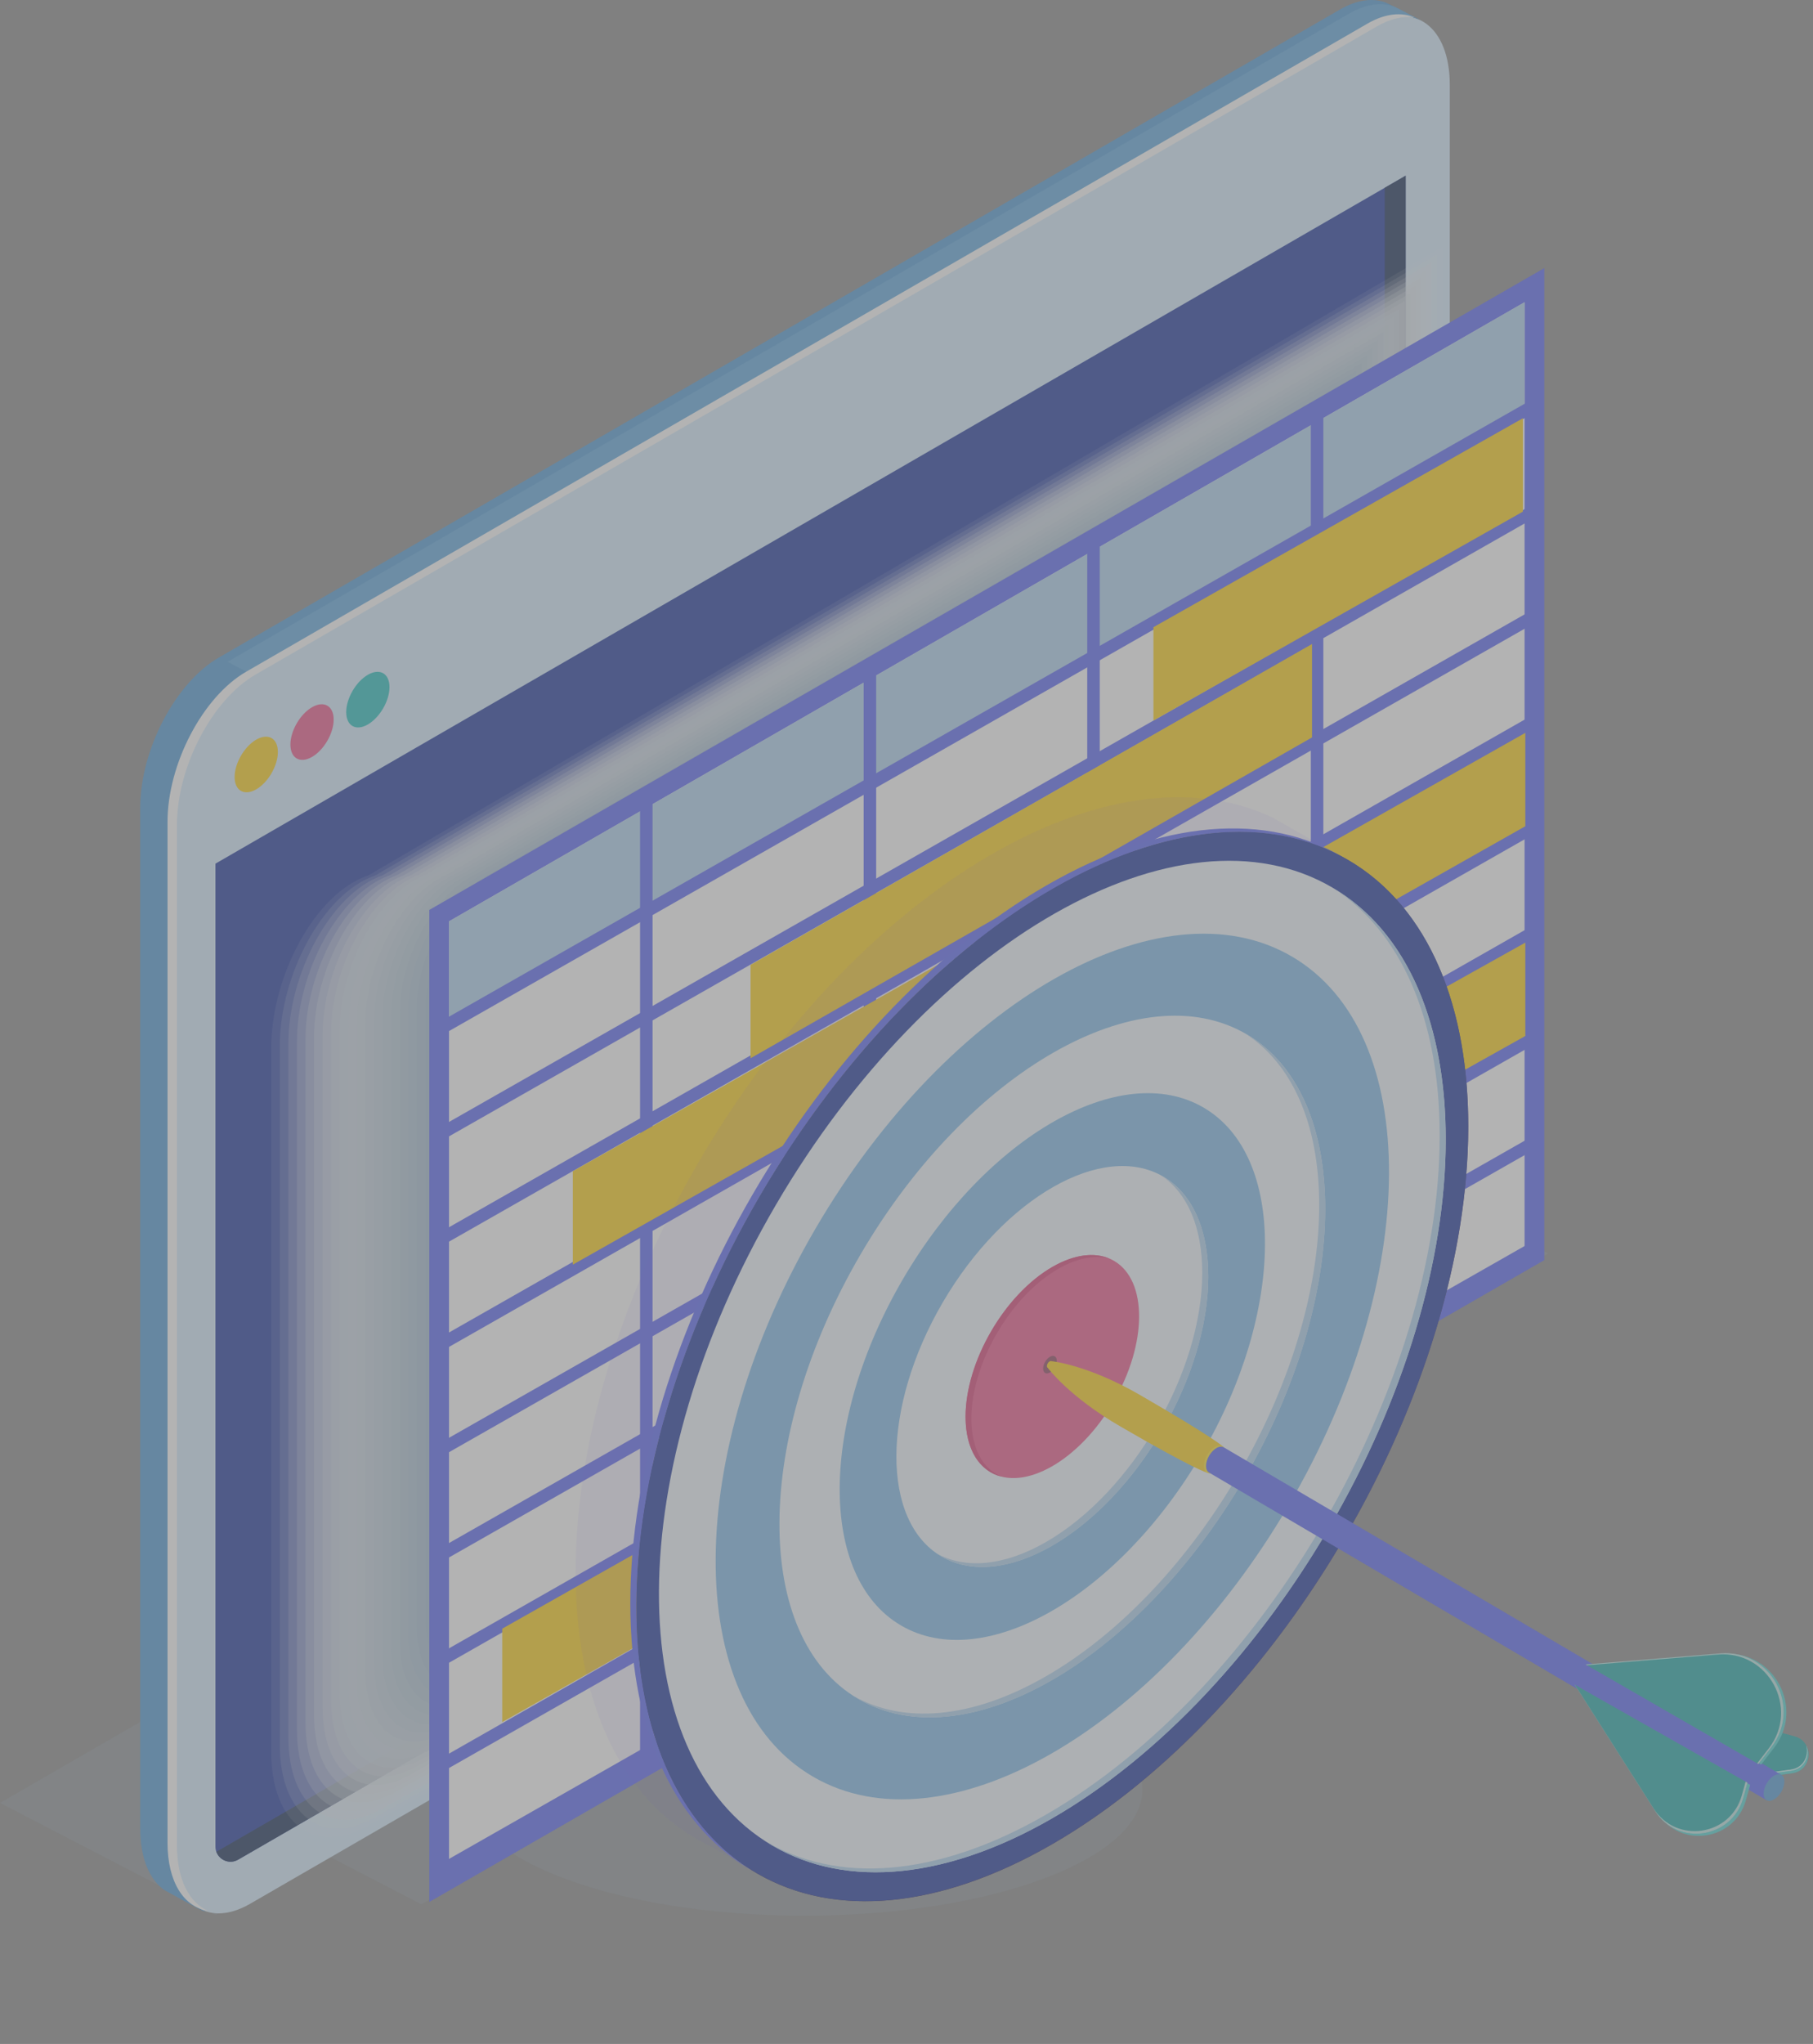 <svg width="71" height="80" viewBox="0 0 71 80" fill="none" xmlns="http://www.w3.org/2000/svg">
<rect x="0" y="0" width="71" height="80" fill="#808080" stroke="none"/>
<g opacity="0.4">
<path opacity="0.2" d="M8.463 74.955L53.855 48.749L45.391 44.359L-2.28882e-05 70.566L8.463 74.955Z" fill="#92B4D1"/>
<path opacity="0.2" d="M16.502 74.537L60.633 49.058L52.404 44.791L8.274 70.269L16.502 74.537Z" fill="#92B4D1"/>
<path opacity="0.2" d="M18.251 70.048C18.251 71.336 19.576 72.509 21.746 73.387C24.166 74.367 27.638 74.981 31.494 74.981C38.808 74.981 44.738 72.773 44.738 70.049C44.738 67.324 38.809 65.116 31.494 65.116C24.18 65.116 18.251 67.324 18.251 70.048Z" fill="#92B4D1"/>
<path d="M9.786 74.52L53.698 49.153C55.397 48.172 56.776 45.538 56.776 43.272V3.325C56.776 1.059 55.398 0.017 53.698 0.998L9.786 26.366C8.086 27.347 6.708 29.98 6.708 32.247V72.193C6.708 74.46 8.086 75.502 9.786 74.52Z" fill="#D1EBFF"/>
<path d="M8.569 25.737L52.481 0.369C53.154 -0.019 53.776 -0.09 54.282 0.105C54.346 0.13 55.55 0.751 55.61 0.785C55.611 0.786 55.613 0.787 55.613 0.787C55.088 0.532 54.423 0.58 53.698 0.998L9.787 26.366C8.087 27.347 6.708 29.98 6.708 32.247V72.193C6.708 73.608 7.245 74.545 8.062 74.811C7.995 74.815 7.913 74.789 7.792 74.72C7.753 74.697 6.477 74.006 6.44 73.98C5.855 73.571 5.491 72.73 5.491 71.564V31.618C5.491 29.352 6.869 26.719 8.569 25.737Z" fill="#3F92D1"/>
<path d="M8.914 25.902L52.826 0.535C53.498 0.147 54.121 0.075 54.627 0.27C54.691 0.295 55.55 0.751 55.611 0.785C55.612 0.786 55.613 0.787 55.613 0.787C55.089 0.532 54.424 0.58 53.699 0.998L9.787 26.366L8.914 25.902Z" fill="#4F9FDB"/>
<path d="M9.639 26.292L53.55 0.925C54.248 0.522 54.888 0.465 55.404 0.688C54.964 0.618 54.458 0.724 53.919 1.035L10.008 26.403C8.308 27.384 6.93 30.017 6.93 32.284V72.23C6.93 73.567 7.412 74.474 8.154 74.795C7.204 74.644 6.56 73.668 6.56 72.12V32.174C6.56 29.907 7.939 27.273 9.639 26.292Z" fill="white"/>
<path d="M55.047 6.877V43.272C55.047 45.05 54.201 46.787 52.833 47.657L9.39 72.75C9.374 72.759 9.349 72.774 9.318 72.791C8.926 73.015 8.437 72.732 8.437 72.28V33.804L55.047 6.877Z" fill="#082494"/>
<path d="M8.499 72.464C8.53 72.446 8.555 72.432 8.571 72.422L52.014 47.329C53.383 46.46 54.228 44.722 54.228 42.944V7.351L55.047 6.877V43.272C55.047 45.05 54.201 46.787 52.833 47.657L9.39 72.75C9.374 72.759 9.349 72.774 9.318 72.791C8.987 72.98 8.589 72.805 8.473 72.474C8.482 72.47 8.491 72.469 8.499 72.464Z" fill="#001A46"/>
<path d="M10.882 29.433C10.882 29.97 10.503 30.624 10.035 30.895C9.567 31.165 9.188 30.948 9.188 30.412C9.188 29.875 9.567 29.221 10.035 28.95C10.503 28.68 10.882 28.897 10.882 29.433Z" fill="#FFCC00"/>
<path d="M13.067 28.164C13.067 28.701 12.688 29.355 12.22 29.626C11.752 29.896 11.373 29.68 11.373 29.143C11.373 28.606 11.752 27.952 12.22 27.681C12.688 27.411 13.067 27.628 13.067 28.164Z" fill="#EB4680"/>
<path d="M15.253 26.895C15.253 27.431 14.873 28.086 14.405 28.356C13.938 28.627 13.558 28.41 13.558 27.873C13.558 27.337 13.937 26.682 14.405 26.412C14.873 26.142 15.253 26.358 15.253 26.895Z" fill="#0FBAB8"/>
<path opacity="0.1" d="M56.485 9.659L14.431 34.262C12.328 34.965 10.622 38.224 10.622 41.029V68.569C10.622 71.374 12.328 72.664 14.431 71.449L56.485 47.869V9.659Z" fill="#F1F2F2"/>
<path opacity="0.143" d="M56.274 9.963L14.707 34.261C12.636 34.97 10.957 38.178 10.957 40.939V68.281C10.957 71.043 12.636 72.312 14.707 71.117L56.274 47.792V9.963Z" fill="#ECEFF0"/>
<path opacity="0.186" d="M56.063 10.267L14.983 34.26C12.944 34.974 11.292 38.132 11.292 40.849V67.994C11.292 70.711 12.944 71.96 14.983 70.784L56.063 47.715V10.267Z" fill="#E7EBEE"/>
<path opacity="0.229" d="M55.853 10.571L15.259 34.26C13.254 34.979 11.628 38.086 11.628 40.76V67.706C11.628 70.38 13.254 71.609 15.259 70.451L55.853 47.638V10.571Z" fill="#E2E8EC"/>
<path opacity="0.271" d="M55.643 10.874L15.535 34.258C13.563 34.983 11.963 38.039 11.963 40.669V67.417C11.963 70.048 13.563 71.257 15.535 70.118L55.643 47.561V10.874Z" fill="#DEE5EA"/>
<path opacity="0.314" d="M55.432 11.177L15.811 34.258C13.871 34.988 12.299 37.993 12.299 40.58V67.13C12.299 69.717 13.871 70.905 15.811 69.785L55.432 47.485V11.177Z" fill="#D9E1E8"/>
<path opacity="0.357" d="M55.222 11.481L16.088 34.257C14.181 34.993 12.634 37.947 12.634 40.489V66.842C12.634 69.385 14.181 70.554 16.088 69.453L55.222 47.408V11.481Z" fill="#D4DEE6"/>
<path opacity="0.4" d="M55.011 11.784L16.363 34.255C14.489 34.997 12.969 37.9 12.969 40.399V66.553C12.969 69.052 14.489 70.201 16.363 69.119L55.011 47.33V11.784Z" fill="#CFDBE4"/>
<path opacity="0.443" d="M54.801 12.088L16.639 34.254C14.797 35.001 13.305 37.853 13.305 40.309V66.265C13.305 68.721 14.797 69.85 16.639 68.787L54.801 47.253V12.088Z" fill="#CAD7E2"/>
<path opacity="0.486" d="M54.591 12.392L16.916 34.254C15.107 35.006 13.64 37.807 13.64 40.219V65.978C13.64 68.39 15.107 69.498 16.916 68.454L54.591 47.177V12.392Z" fill="#C5D4E0"/>
<path opacity="0.529" d="M54.38 12.695L17.192 34.252C15.415 35.01 13.976 37.761 13.976 40.129V65.69C13.976 68.058 15.415 69.146 17.192 68.121L54.38 47.099V12.695Z" fill="#C0D1DE"/>
<path opacity="0.571" d="M54.17 12.998L17.467 34.251C15.724 35.014 14.31 37.715 14.31 40.039V65.401C14.31 67.725 15.724 68.794 17.467 67.788L54.17 47.022V12.998Z" fill="#BCCDDB"/>
<path opacity="0.614" d="M53.96 13.302L17.744 34.25C16.033 35.018 14.647 37.668 14.647 39.948V65.113C14.647 67.394 16.033 68.442 17.744 67.454L53.96 46.944V13.302Z" fill="#B7CAD9"/>
<path opacity="0.657" d="M53.749 13.606L18.019 34.249C16.342 35.023 14.982 37.622 14.982 39.859V64.826C14.982 67.063 16.342 68.091 18.019 67.123L53.749 46.869V13.606Z" fill="#B2C7D7"/>
<path opacity="0.7" d="M53.538 13.909L18.295 34.248C16.65 35.027 15.317 37.575 15.317 39.769V64.538C15.317 66.731 16.65 67.739 18.295 66.789L53.538 46.791V13.909Z" fill="#ADC3D5"/>
<path opacity="0.743" d="M53.328 14.213L18.572 34.247C16.959 35.032 15.652 37.529 15.652 39.679V64.25C15.652 66.4 16.959 67.387 18.572 66.456L53.328 46.714V14.213Z" fill="#A8C0D3"/>
<path opacity="0.786" d="M53.118 14.516L18.848 34.246C17.268 35.036 15.988 37.482 15.988 39.588V63.961C15.988 66.067 17.268 67.035 18.848 66.123L53.118 46.637V14.516Z" fill="#A3BDD1"/>
<path opacity="0.829" d="M52.907 14.82L19.123 34.245C17.577 35.041 16.323 37.436 16.323 39.499V63.674C16.323 65.736 17.576 66.684 19.123 65.791L52.907 46.56V14.82Z" fill="#9EB9CF"/>
<path opacity="0.871" d="M52.697 15.124L19.399 34.245C17.885 35.046 16.658 37.391 16.658 39.41V63.387C16.658 65.405 17.885 66.333 19.399 65.459L52.697 46.485V15.124Z" fill="#9AB6CD"/>
<path opacity="0.914" d="M52.486 15.427L19.676 34.243C18.194 35.05 16.994 37.343 16.994 39.319V63.098C16.994 65.073 18.195 65.98 19.676 65.125L52.486 46.406V15.427Z" fill="#95B3CB"/>
<path opacity="0.957" d="M52.276 15.731L19.951 34.243C18.503 35.055 17.329 37.298 17.329 39.229V62.81C17.329 64.741 18.503 65.629 19.951 64.792L52.276 46.33V15.731Z" fill="#90AFC9"/>
<path d="M52.065 16.034L20.228 34.241C18.812 35.059 17.665 37.251 17.665 39.139V62.522C17.665 64.409 18.812 65.277 20.228 64.459L52.065 46.252V16.034Z" fill="#8BACC7"/>
<path d="M16.812 74.444L60.478 49.322V10.493L16.812 35.615V74.444Z" fill="#4957F4"/>
<path d="M59.705 48.874V11.829L17.584 36.062V73.108L59.705 48.874Z" fill="white"/>
<path d="M59.705 16.017V11.829L17.584 36.062V40.251L59.705 16.017Z" fill="#A8CFF0"/>
<path d="M60.044 15.611L60.287 16.037L17.212 40.568L16.97 40.143L60.044 15.611Z" fill="#4957F4"/>
<path d="M60.044 19.733L60.286 20.158L17.212 44.69L16.969 44.264L60.044 19.733Z" fill="#4957F4"/>
<path d="M60.044 23.854L60.286 24.279L17.211 48.811L16.969 48.385L60.044 23.854Z" fill="#4957F4"/>
<path d="M60.043 27.974L60.286 28.399L17.211 52.931L16.968 52.505L60.043 27.974Z" fill="#4957F4"/>
<path d="M60.043 32.095L60.286 32.521L17.211 57.052L16.968 56.627L60.043 32.095Z" fill="#4957F4"/>
<path d="M60.043 36.215L60.285 36.641L17.211 61.172L16.968 60.746L60.043 36.215Z" fill="#4957F4"/>
<path d="M60.043 40.336L60.285 40.762L17.211 65.293L16.968 64.867L60.043 40.336Z" fill="#4957F4"/>
<path d="M60.043 44.456L60.285 44.882L17.211 69.413L16.968 68.988L60.043 44.456Z" fill="#4957F4"/>
<path d="M60.043 48.577L60.285 49.003L17.21 73.534L16.968 73.109L60.043 48.577Z" fill="#4957F4"/>
<path d="M51.334 16.316H51.824V53.799H51.334V16.316Z" fill="#4957F4"/>
<path d="M42.578 21.338H43.068V58.821H42.578V21.338Z" fill="#4957F4"/>
<path d="M33.822 26.359H34.312V63.843H33.822V26.359Z" fill="#4957F4"/>
<path d="M25.066 31.382H25.555V68.866H25.066V31.382Z" fill="#4957F4"/>
<path d="M59.638 20.026V16.371L45.17 24.549V28.204L59.638 20.026Z" fill="#FFCC00"/>
<path d="M51.381 28.863V25.207L29.393 37.766V41.421L51.381 28.863Z" fill="#FFCC00"/>
<path d="M34.136 59.224V55.569L19.668 63.747V67.403L34.136 59.224Z" fill="#FFCC00"/>
<path d="M59.734 32.339V28.684L45.267 36.862V40.518L59.734 32.339Z" fill="#FFCC00"/>
<path d="M59.734 40.549V36.894L51.773 41.344V44.999L59.734 40.549Z" fill="#FFCC00"/>
<path d="M36.9 41.32V37.665L22.432 45.843V49.499L36.9 41.32Z" fill="#FFCC00"/>
<path d="M38.829 33.441C43.069 30.994 46.929 30.624 49.828 31.997L52.159 33.318L52.159 33.33C49.267 31.986 45.427 32.367 41.213 34.8C32.218 39.993 24.926 52.571 24.926 62.893C24.926 67.903 26.644 71.461 29.441 73.202L27.878 72.288C24.6 70.762 22.542 67.018 22.542 61.535C22.542 51.212 29.834 38.634 38.829 33.441Z" fill="#6836FF" fill-opacity="0.08"/>
<path d="M41.212 34.8C50.208 29.606 57.5 33.764 57.5 44.086C57.5 54.408 50.208 66.986 41.212 72.179C32.217 77.373 24.925 73.215 24.925 62.893C24.925 52.571 32.218 39.993 41.212 34.8Z" fill="url(#paint0_linear_25_17197)"/>
<path d="M40.971 34.661C45.533 32.027 49.656 31.8 52.613 33.561C49.675 31.952 45.652 32.236 41.213 34.799C32.218 39.993 24.925 52.571 24.925 62.892C24.925 67.98 26.698 71.568 29.571 73.279C26.556 71.628 24.684 67.983 24.684 62.754C24.684 52.432 31.976 39.855 40.971 34.661Z" fill="#4957F4"/>
<path d="M29.622 73.309C23.301 69.614 23.366 57.743 29.766 46.795C36.167 35.847 46.479 29.967 52.8 33.662C59.121 37.358 59.056 49.228 52.656 60.176C46.255 71.124 35.943 77.004 29.622 73.309Z" fill="#082494"/>
<path d="M30.249 72.236C24.271 68.741 24.332 57.513 30.386 47.158C36.44 36.803 46.194 31.241 52.172 34.736C58.151 38.232 58.09 49.46 52.036 59.815C45.982 70.17 36.228 75.731 30.249 72.236Z" fill="#F0F8FF"/>
<path d="M31.829 69.534C26.713 66.543 26.765 56.933 31.947 48.07C37.128 39.207 45.476 34.448 50.593 37.439C55.709 40.43 55.657 50.04 50.475 58.903C45.294 67.765 36.946 72.525 31.829 69.534Z" fill="#72B5E8"/>
<path d="M33.607 66.493C29.46 64.069 29.502 56.28 33.702 49.096C37.901 41.913 44.668 38.055 48.815 40.479C52.962 42.904 52.919 50.693 48.72 57.876C44.52 65.059 37.754 68.917 33.607 66.493Z" fill="#F0F8FF"/>
<path d="M35.286 63.622C32.054 61.733 32.087 55.664 35.36 50.066C38.632 44.469 43.905 41.462 47.136 43.352C50.368 45.241 50.335 51.31 47.062 56.908C43.79 62.505 38.517 65.512 35.286 63.622Z" fill="#72B5E8"/>
<path d="M36.866 60.918C34.496 59.533 34.52 55.082 36.92 50.977C39.32 46.872 43.186 44.668 45.556 46.053C47.926 47.438 47.901 51.889 45.502 55.994C43.102 60.099 39.236 62.303 36.866 60.918Z" fill="#F0F8FF"/>
<path d="M40.975 71.019C49.483 66.107 56.38 54.21 56.38 44.447C56.38 39.785 54.807 36.455 52.239 34.779C54.948 36.401 56.618 39.792 56.618 44.595C56.618 54.358 49.721 66.254 41.213 71.167C36.767 73.734 32.761 73.885 29.949 72.05C32.746 73.725 36.653 73.514 40.975 71.019Z" fill="#A8CFF0"/>
<path d="M40.975 65.603C46.877 62.196 51.662 53.943 51.662 47.171C51.662 43.925 50.561 41.611 48.767 40.454C50.702 41.556 51.9 43.932 51.9 47.32C51.9 54.092 47.115 62.345 41.213 65.752C38.139 67.527 35.37 67.634 33.421 66.376C35.354 67.477 38.025 67.307 40.975 65.603Z" fill="#A8CFF0"/>
<path d="M40.975 60.348C44.348 58.401 47.082 53.685 47.082 49.815C47.082 48.011 46.487 46.709 45.511 46.031C46.628 46.656 47.32 48.017 47.32 49.963C47.32 53.833 44.586 58.549 41.213 60.496C39.413 61.535 37.795 61.576 36.677 60.798C37.78 61.416 39.299 61.316 40.975 60.348Z" fill="#A8CFF0"/>
<path d="M38.793 57.622C37.474 56.851 37.488 54.375 38.823 52.091C40.158 49.807 42.31 48.58 43.629 49.351C44.948 50.122 44.934 52.599 43.599 54.883C42.264 57.167 40.112 58.393 38.793 57.622Z" fill="#EB4680"/>
<path opacity="0.5" d="M40.85 53.567C40.85 53.736 40.97 53.805 41.117 53.719C41.265 53.634 41.385 53.427 41.385 53.258C41.385 53.088 41.265 53.02 41.117 53.105C40.969 53.191 40.85 53.397 40.85 53.567Z" fill="#231F20"/>
<path d="M41.212 49.59C42.061 49.1 42.837 49.011 43.432 49.257C42.872 49.114 42.183 49.236 41.438 49.666C39.561 50.749 38.04 53.373 38.04 55.527C38.04 56.706 38.497 57.499 39.218 57.798C38.367 57.58 37.814 56.75 37.814 55.452C37.815 53.298 39.336 50.674 41.212 49.59Z" fill="#D62D69"/>
<path d="M68.724 69.603L70.183 69.406C70.981 69.298 71.056 68.173 70.279 67.961L62.099 65.725L68.724 69.603Z" fill="#0BA19F"/>
<path d="M68.667 69.46L70.126 69.264C70.632 69.196 70.846 68.719 70.738 68.325C70.951 68.736 70.752 69.33 70.183 69.407L68.724 69.603L62.099 65.726L62.45 65.822L68.667 69.46Z" fill="#3ECFCD"/>
<path opacity="0.7" d="M70.148 69.305L68.689 69.502L62.358 65.795L62.45 65.821L68.668 69.46L70.126 69.263C70.632 69.195 70.847 68.718 70.739 68.324C70.747 68.341 70.754 68.358 70.761 68.375C70.864 68.768 70.65 69.237 70.148 69.305Z" fill="white"/>
<path d="M40.999 53.468C40.999 53.501 41.01 53.524 41.029 53.535C41.029 53.535 41.858 54.664 43.889 55.84C46.789 57.521 47.254 57.634 47.254 57.634C47.332 57.678 47.283 57.58 47.399 57.513C47.634 57.377 47.824 57.049 47.824 56.78C47.824 56.647 47.947 56.646 47.872 56.601C47.872 56.601 47.536 56.273 44.632 54.593C42.594 53.414 41.18 53.277 41.18 53.277C41.16 53.267 41.134 53.269 41.105 53.285C41.046 53.318 40.999 53.4 40.999 53.468Z" fill="#FFCC00"/>
<path d="M47.146 57.367C47.146 57.637 47.337 57.746 47.572 57.61C47.806 57.474 47.997 57.146 47.997 56.877C47.997 56.607 47.806 56.499 47.572 56.634C47.336 56.77 47.146 57.098 47.146 57.367Z" fill="#FFDE17"/>
<path d="M47.231 57.378C47.231 57.504 47.275 57.592 47.345 57.635L69.173 70.457C69.247 70.498 69.2 70.405 69.311 70.34C69.535 70.211 69.716 69.897 69.716 69.64C69.716 69.513 69.834 69.512 69.762 69.47C69.762 69.47 47.922 56.648 47.92 56.647C47.847 56.607 47.747 56.614 47.637 56.678C47.413 56.807 47.231 57.121 47.231 57.378Z" fill="#4957F4"/>
<path d="M69.186 70.459C69.028 70.367 69.03 70.071 69.189 69.798C69.349 69.526 69.606 69.379 69.763 69.471C69.92 69.563 69.919 69.859 69.759 70.132C69.6 70.404 69.343 70.551 69.186 70.459Z" fill="#3F92D1"/>
<path d="M68.968 69.067L62.201 65.169L67.482 64.737C69.46 64.575 70.689 66.839 69.476 68.409L68.968 69.067Z" fill="#3ECFCD"/>
<path d="M68.86 69.046L62.094 65.148L67.375 64.715C69.353 64.553 70.582 66.817 69.369 68.388L68.86 69.046Z" fill="#0BA19F"/>
<path opacity="0.7" d="M69.269 68.431C70.482 66.86 69.253 64.596 67.275 64.758L62.147 65.178L62.095 65.148L67.375 64.715C69.353 64.553 70.583 66.817 69.369 68.388L68.861 69.046L68.814 69.019L69.269 68.431Z" fill="white"/>
<path d="M68.539 69.861L68.373 70.458C67.93 72.052 65.809 72.367 64.921 70.972L61.773 66.024L68.539 69.861Z" fill="#3ECFCD"/>
<path d="M68.434 69.775L68.268 70.373C67.825 71.966 65.705 72.281 64.817 70.886L61.668 65.938L68.434 69.775Z" fill="#0BA19F"/>
<path opacity="0.7" d="M64.76 70.786C65.648 72.181 67.768 71.866 68.212 70.273L68.361 69.734L68.435 69.775L68.269 70.373C67.826 71.966 65.705 72.281 64.817 70.886L61.669 65.938L61.679 65.944L64.76 70.786Z" fill="white"/>
</g>
<defs>
<linearGradient id="paint0_linear_25_17197" x1="57.5" y1="44.086" x2="24.925" y2="44.086" gradientUnits="userSpaceOnUse">
<stop stop-color="#311B61"/>
<stop offset="0.203" stop-color="#290F52"/>
<stop offset="0.495" stop-color="#200041"/>
<stop offset="1" stop-color="#0F001F"/>
</linearGradient>
</defs>
</svg>
